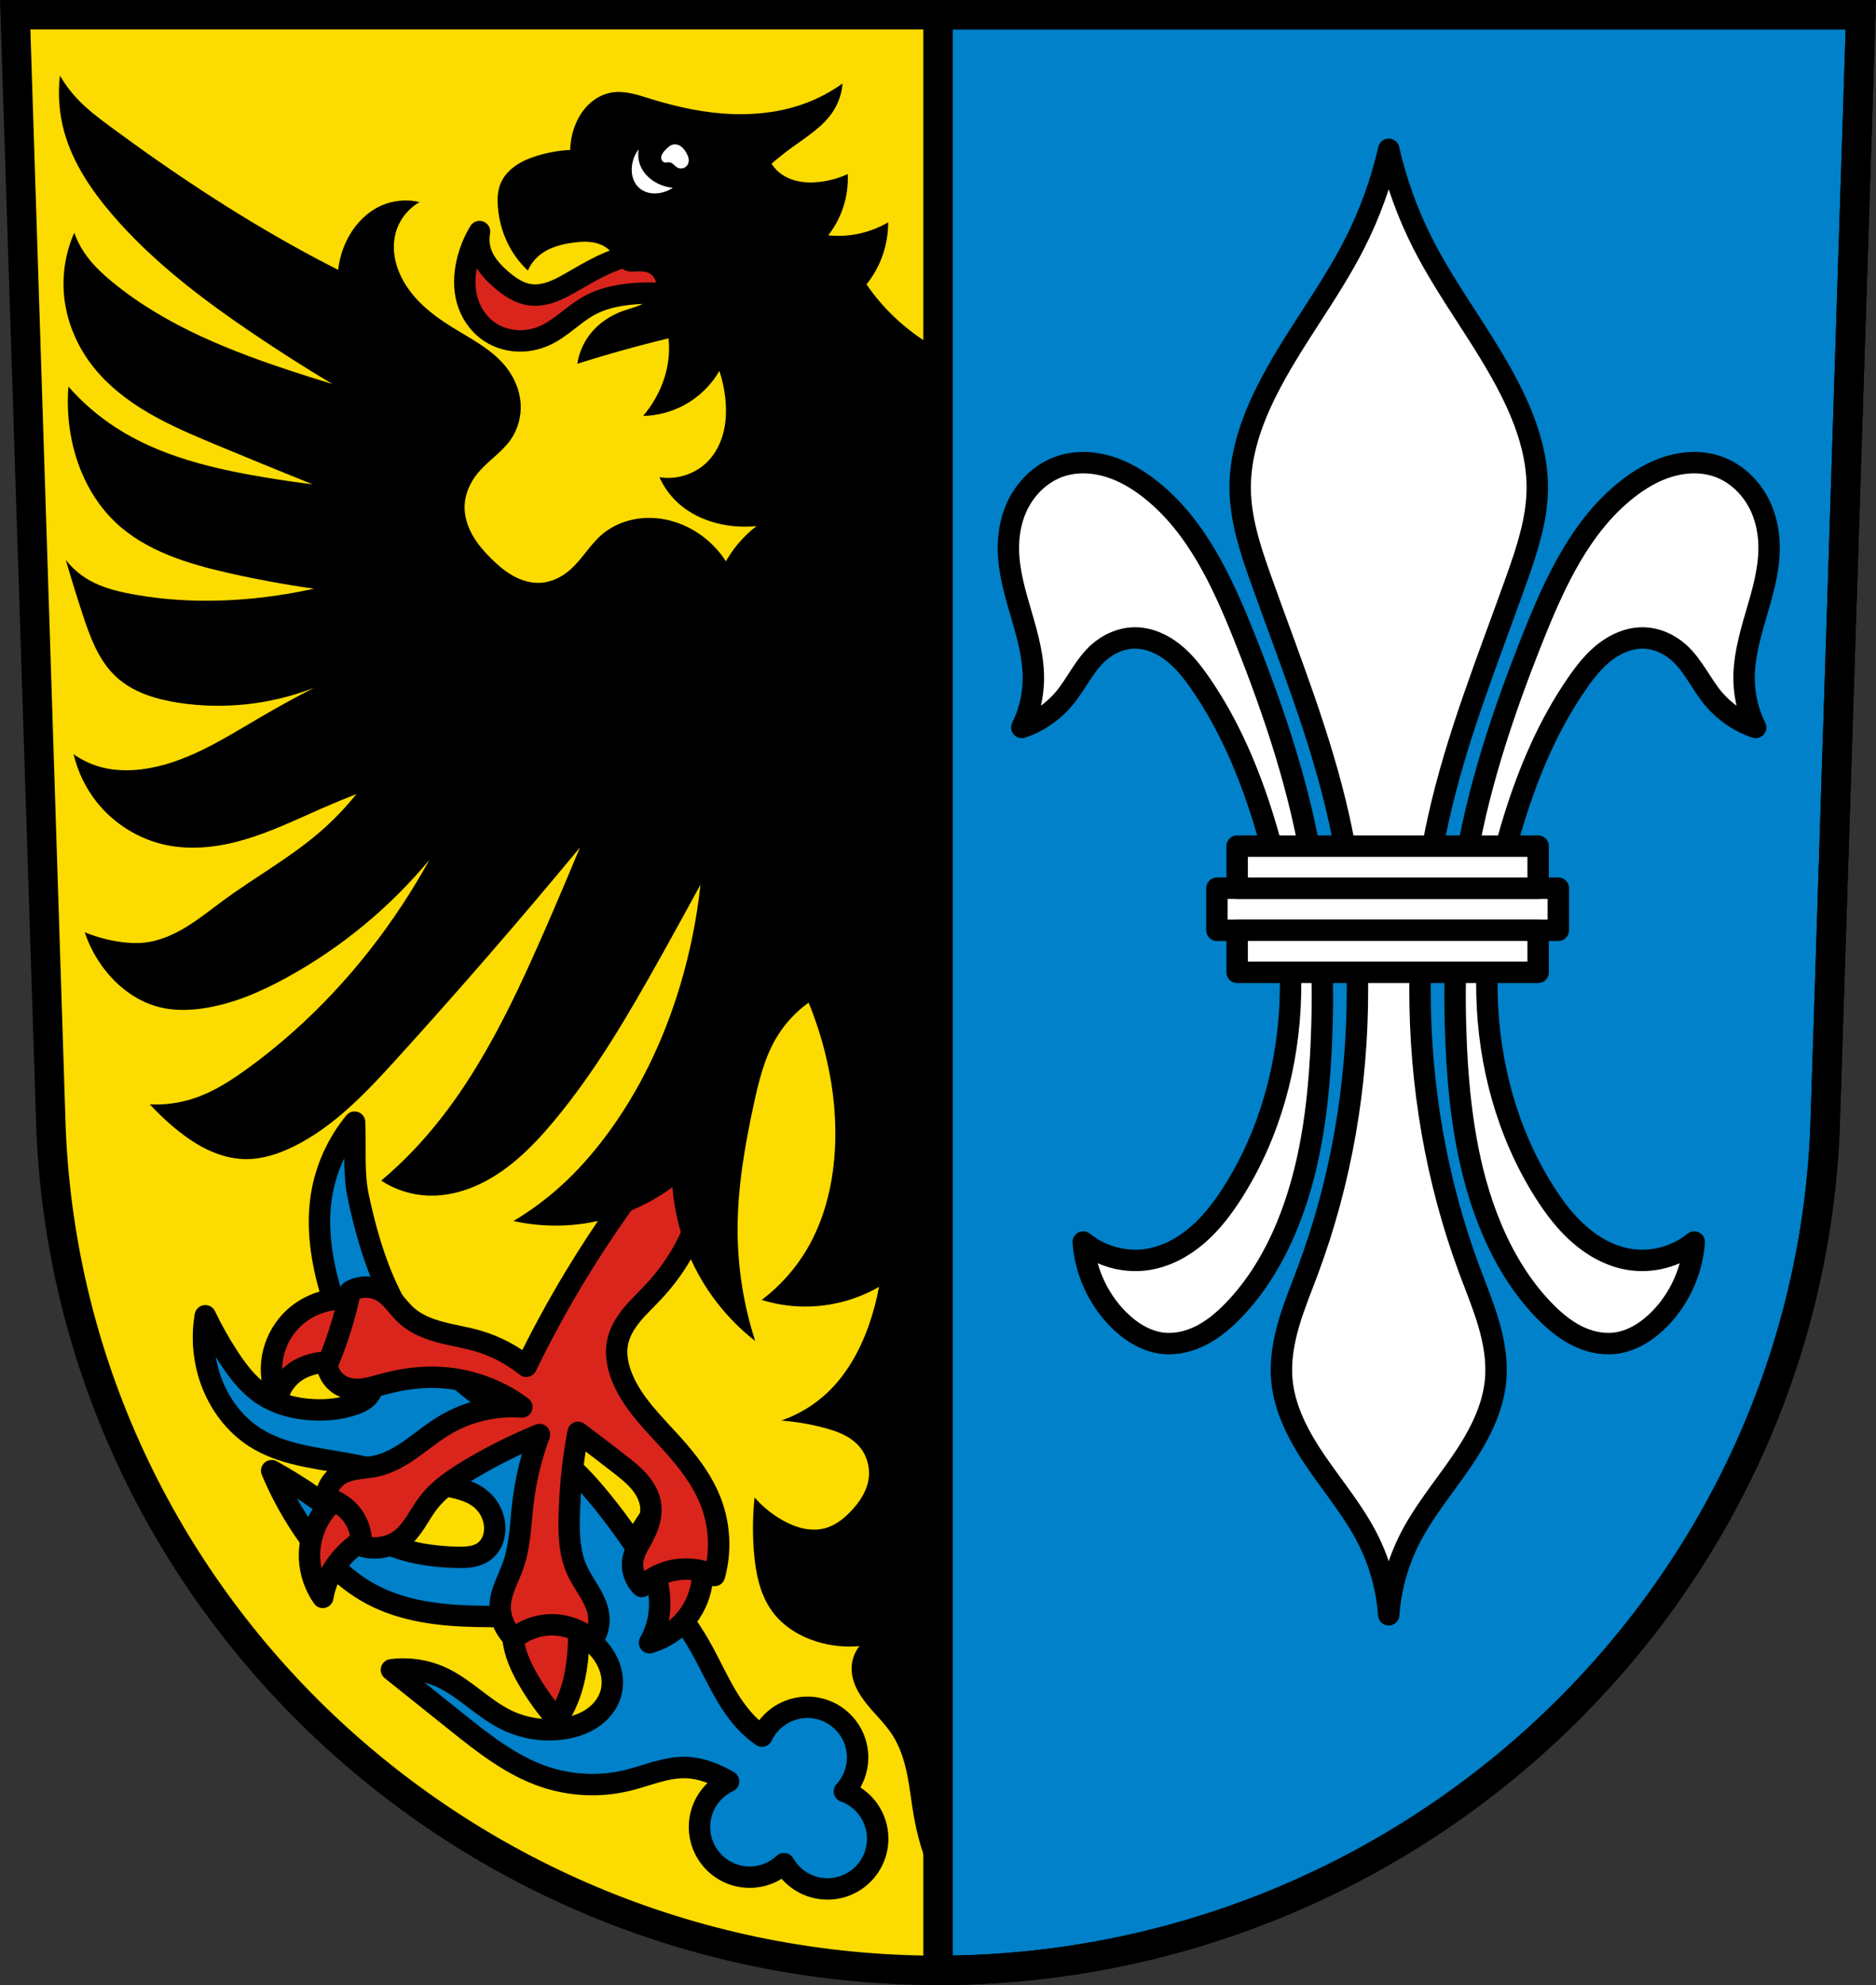 <?xml version="1.0" encoding="UTF-8"?>
<svg version="1.1" viewBox="0 0 701.33 741.77" xmlns="http://www.w3.org/2000/svg"><rect x="0" y="0" width="701.33" height="741.77" fill="#333333" stroke="none"/><g transform="translate(-18.875-32.906)"><path d="m24.555 38.41l13.398 416.62c7.415 175.25 153.92 314.05 331.59 314.14 177.51-.215 324.07-139.06 331.59-314.14l13.398-416.62h-344.98z" fill="#fcdb00" fill-rule="evenodd"/><g stroke="#000"><g stroke-width="11"><path transform="translate(18.875 32.906)" d="m350.68 5.5v730.77c177.51-.22 324.06-139.06 331.58-314.14l13.398-416.62h-344.98z" fill="#0081c9" stroke-linecap="round" stroke-linejoin="round"/><path d="m24.555 38.41l13.398 416.62c7.415 175.25 153.92 314.05 331.59 314.14 177.51-.215 324.07-139.06 331.59-314.14l13.398-416.62h-344.98z" fill="none" fill-rule="evenodd"/></g><g transform="translate(818.31)" fill="#fff" stroke-linejoin="round" stroke-width="8"><g fill-rule="evenodd"><path transform="translate(18.875 32.906)" d="m-299.14 55.793c-2.767 12.152-7.03 23.962-12.666 35.08-9.753 19.237-23.503 36.24-33.13 55.54-5.609 11.244-9.826 23.488-9.744 36.05 0.077 11.719 3.867 23.06 7.797 34.1 10.547 29.633 22.452 58.929 29.23 89.64 4.585 20.775 6.782 42.06 6.822 63.34 0.067 35.782-6.01 71.63-18.514 105.15-2.477 6.643-5.208 13.205-7.186 20.01-1.978 6.809-3.196 13.931-2.559 20.992 1.023 11.337 6.722 21.713 13.182 31.09 6.46 9.373 13.839 18.19 18.973 28.352 4.436 8.778 7.103 18.447 7.795 28.26 0.692-9.811 3.359-19.479 7.795-28.26 5.134-10.16 12.515-18.979 18.975-28.352s12.159-19.749 13.182-31.09c0.637-7.06-0.581-14.183-2.559-20.992s-4.708-13.37-7.186-20.01c-12.503-33.527-18.581-69.37-18.514-105.15 0.04-21.275 2.235-42.561 6.82-63.34 6.779-30.715 18.685-60.01 29.23-89.64 3.93-11.04 7.718-22.385 7.795-34.1 0.082-12.565-4.135-24.809-9.744-36.05-9.628-19.3-23.376-36.3-33.13-55.54-5.636-11.12-9.901-22.926-12.668-35.08z"/><path d="m-394.18 205.79c-3.02-0.029-6.04 0.399-8.906 1.367-7.427 2.51-13.402 8.583-16.502 15.783-2.036 4.73-2.913 9.919-2.871 15.07 0.069 8.429 2.532 16.63 4.898 24.721 2.366 8.09 4.678 16.358 4.43 24.783-0.176 5.96-1.655 11.879-4.305 17.221 6.114-2.051 11.641-5.819 15.783-10.762 4.62-5.512 7.55-12.431 12.916-17.221 3.712-3.314 8.567-5.44 13.543-5.465 5.17-0.026 10.169 2.188 14.236 5.379s7.3 7.318 10.246 11.566c10.713 15.448 18.13 32.976 23.676 50.939 6.521 21.13 10.545 43.18 10.04 65.29-0.587 25.969-7.597 51.972-21.523 73.898-3.715 5.85-7.946 11.441-13.184 15.979-5.238 4.537-11.549 7.994-18.385 9.133-8.551 1.425-17.668-0.989-24.395-6.457 0.753 10.684 5.417 21.05 12.914 28.699 4.585 4.678 10.441 8.44 16.953 9.143 4.96 0.535 10.01-0.749 14.434-3.049 4.427-2.3 8.28-5.578 11.758-9.154 8.697-8.945 15.21-19.855 19.992-31.379 8.818-21.249 11.841-44.46 12.916-67.44 1.01-21.557 0.371-43.24-2.871-64.57-4.615-30.37-14.451-59.714-25.828-88.25-8.182-20.519-17.818-41.558-35.16-55.25-4.748-3.749-10.05-6.89-15.855-8.605-2.901-0.858-5.934-1.342-8.959-1.371zm227.83 0c-3.02 0.029-6.06 0.514-8.959 1.371-5.802 1.715-11.11 4.857-15.855 8.605-17.338 13.689-26.975 34.727-35.16 55.25-11.377 28.534-21.21 57.878-25.828 88.25-3.242 21.336-3.878 43.02-2.869 64.57 1.075 22.981 4.096 46.19 12.914 67.44 4.782 11.524 11.295 22.434 19.992 31.379 3.478 3.577 7.333 6.854 11.76 9.154s9.472 3.584 14.432 3.049c6.512-0.702 12.368-4.465 16.953-9.143 7.497-7.649 12.161-18.02 12.914-28.699-6.726 5.469-15.842 7.882-24.393 6.457-6.836-1.139-13.147-4.595-18.385-9.133-5.238-4.537-9.47-10.129-13.186-15.979-13.927-21.926-20.936-47.93-21.523-73.898-0.5-22.11 3.524-44.16 10.04-65.29 5.543-17.963 12.963-35.492 23.676-50.939 2.946-4.248 6.179-8.375 10.246-11.566s9.07-5.404 14.238-5.379c4.976 0.024 9.831 2.151 13.543 5.465 5.366 4.79 8.294 11.708 12.914 17.221 4.143 4.942 9.669 8.711 15.783 10.762-2.649-5.341-4.129-11.261-4.305-17.221-0.249-8.425 2.063-16.695 4.43-24.785 2.366-8.09 4.829-16.29 4.898-24.719 0.042-5.149-0.835-10.339-2.871-15.07-3.1-7.201-9.08-13.273-16.502-15.783-2.866-0.969-5.881-1.396-8.906-1.367z"/></g><g stroke-linecap="round"><path d="m-344.49 364.8h127.62v15.716h-127.62z"/><path d="m-336.94 349.08h112.53v15.716h-112.53z"/><path d="m-336.94 380.51h112.53v15.717h-112.53z"/></g></g><g fill-rule="evenodd" stroke-linejoin="round" stroke-width="8"><path d="m151.44 452.22c-6.485 7.866-10.816 17.49-12.402 27.561-1.882 11.949.063 24.21 3.445 35.828 2.684 9.218 6.312 18.244 11.713 26.18 1.132 1.664 2.349 3.294 3.127 5.15.389.928.664 1.911.742 2.914.078 1-.044 2.029-.424 2.961-.509 1.25-1.463 2.284-2.568 3.061-1.105.776-2.36 1.311-3.633 1.762-4.836 1.712-10.03 2.279-15.16 2.066-7.06-.293-14.205-2.125-19.982-6.201-4.813-3.396-8.468-8.174-11.713-13.09-3.345-5.068-6.34-10.368-8.957-15.848-1.392 8.04-.671 16.432 2.068 24.12 3.08 8.637 8.805 16.426 16.535 21.359 9.938 6.342 22.16 7.571 33.762 9.646 12.508 2.237 24.776 5.631 37.21 8.268 4.592.974 9.396 1.928 13.09 4.822 3.166 2.479 5.246 6.323 5.512 10.336.121 1.824-.123 3.683-.811 5.377-.688 1.694-1.828 3.217-3.322 4.27-1.368.964-2.993 1.514-4.643 1.793-1.649.279-3.331.299-5 .273-9.432-.141-18.94-1.683-27.561-5.512-9.275-4.119-17.19-10.705-25.492-16.537-5.322-3.737-10.846-7.188-16.537-10.334 3.01 7.216 6.709 14.15 11.02 20.67 6.79 10.265 15.333 19.683 26.18 25.492 11.907 6.375 25.77 8 39.27 8.27 7.741.155 15.529-.095 23.18 1.082 7.653 1.176 15.303 3.916 20.914 9.252 2.492 2.369 4.548 5.24 5.725 8.471 1.177 3.231 1.44 6.832.477 10.133-1.096 3.753-3.732 6.955-6.977 9.137-3.245 2.182-7.07 3.397-10.938 3.955-7.248 1.045-14.801-.188-21.359-3.445-8.631-4.287-15.348-11.846-24.12-15.848-5.778-2.638-12.308-3.605-18.604-2.756 8.04 6.43 16.08 12.86 24.12 19.291 10.206 8.166 20.688 16.49 33.07 20.672 9.932 3.354 20.818 3.847 31.01 1.377 7.343-1.781 14.495-5.082 22.05-4.822 5.595.193 10.901 2.356 15.781 5.176-6.62 3.077-10.858 9.711-10.867 17.01 0 10.375 8.41 18.787 18.785 18.787 4.747-.006 9.315-1.809 12.787-5.05 3.344 5.831 9.548 9.43 16.27 9.439 10.375 0 18.785-8.41 18.785-18.785-.011-7.92-4.988-14.982-12.443-17.656 3.163-3.455 4.922-7.968 4.93-12.652 0-10.375-8.41-18.785-18.785-18.785-7.263.009-13.869 4.204-16.967 10.773-1.196-.859-2.365-1.757-3.471-2.73-10.693-9.408-14.889-24.06-22.736-35.828-12.443-18.66-23.656-38.38-38.586-55.12-19.969-22.385-50.23-35.05-67.38-59.657-9.838-14.12-15.12-31.29-18.719-48.12-1.951-9.126-.998-18.891-1.406-27.962z" fill="#0081c9"/><g fill="#da251d"><path d="m267.73 127.53c-5.373-.515-10.845.014-16.02 1.55-6.614 1.963-12.628 5.508-18.603 8.957-2.495 1.44-5.01 2.876-7.714 3.87-2.703.994-5.627 1.535-8.478 1.125-4.048-.582-7.589-3.01-10.68-5.684-3.097-2.683-5.983-5.803-7.407-9.646-.973-2.626-1.214-5.518-.689-8.268-2.154 3.565-3.73 7.478-4.651 11.541-1.038 4.581-1.231 9.419 0 13.952 1.291 4.756 4.2 9.105 8.268 11.885 3.748 2.561 8.388 3.733 12.919 3.445 2.795-.177 5.552-.894 8.096-2.067 6.06-2.794 10.673-8.02 16.536-11.196 4.437-2.406 9.454-3.564 14.469-4.134 5.088-.579 10.242-.579 15.33 0l-1.378-15.33z"/><path d="m146.71 518.3c-7.139.038-14.237 3.071-19.15 8.262-3.548 3.751-5.954 8.564-6.826 13.652-.872 5.088-.207 10.43 1.889 15.15.876-3.742 3.101-7.152 6.172-9.463 2.629-1.979 5.811-3.137 9.05-3.703 5.527-.965 11.339-.24 16.459 2.057l13.166-16.05c-4.674-5.809-11.891-9.495-19.338-9.875-.476-.024-.952-.034-1.428-.031zm11.365 69.7c-.552.016-1.101.051-1.65.109-3.814.406-7.503 1.837-10.652 4.03-3.149 2.19-5.758 5.129-7.648 8.467-2.532 4.471-3.768 9.666-3.518 14.799.25 5.132 1.984 10.185 4.939 14.389.618-3.739 1.977-7.355 3.975-10.576 2.112-3.406 4.918-6.351 8.04-8.869 4.855-3.922 10.507-6.852 16.512-8.555l1.146-11.11c-3.387-1.861-7.277-2.788-11.139-2.678zm105.17 9.672l-6.1 9.359c3.596 5.101 6.15 10.934 7.457 17.04.839 3.919 1.169 7.973.668 11.949-.474 3.76-1.693 7.425-3.564 10.721 4.941-1.409 9.468-4.246 12.891-8.08 3.423-3.832 5.732-8.648 6.576-13.717.63-3.783.449-7.709-.621-11.393-1.07-3.683-3.039-7.115-5.748-9.83-3.12-3.126-7.212-5.267-11.559-6.05zm-29.12 32.16l-20.984 2.057c-2.024 4.046-2.889 8.664-2.469 13.168.521 5.575 2.941 10.797 5.76 15.635 3.071 5.271 6.661 10.24 10.699 14.813 1.632-2.457 3.01-5.082 4.113-7.818 2.158-5.361 3.226-11.11 3.703-16.869.58-6.994.303-14.06-.822-20.984z"/><path d="m270.34 458.68c-13.481 16.188-25.734 33.397-36.62 51.43-6.535 10.828-12.578 21.952-18.1 33.33-5.333-4.306-11.525-7.543-18.1-9.464-4.608-1.345-9.381-2.047-14.02-3.283s-9.246-3.075-12.781-6.324c-1.56-1.434-2.875-3.108-4.269-4.703-1.395-1.595-2.899-3.135-4.727-4.205-1.799-1.053-3.881-1.618-5.966-1.618s-4.167 0.565-5.966 1.618c-0.802 3.877-1.764 7.722-2.88 11.521-1.604 5.456-3.528 10.817-5.76 16.05 0.271 1.82 1.032 3.565 2.182 5 1.15 1.437 2.685 2.563 4.401 3.227 2.354 0.911 4.969 0.942 7.464 0.565s4.912-1.145 7.349-1.8c6.298-1.693 12.82-2.649 19.339-2.469 11.495 0.317 22.863 4.252 32.09 11.11-10.147-0.774-20.517 1.709-29.21 6.995-4.227 2.569-8.04 5.759-12.08 8.612s-8.412 5.409-13.243 6.468c-2.245 0.492-4.549 0.652-6.822 0.994s-4.56 0.884-6.534 2.063c-3.093 1.847-5.188 5.268-5.427 8.863 4.689 1.043 8.871 4.178 11.188 8.386 1.579 2.868 2.303 6.199 2.057 9.464 4.982 1.68 10.781 0.691 14.924-2.547 2.23-1.743 3.955-4.045 5.502-6.415s2.948-4.841 4.673-7.085c4.01-5.211 9.583-8.969 15.224-12.344 8.429-5.04 17.241-9.449 26.333-13.167-3.057 8.219-5.133 16.803-6.172 25.51-0.94 7.879-1.058 15.972-3.703 23.453-1.724 4.874-4.52 9.507-4.804 14.669-0.256 4.66 1.721 9.394 5.215 12.487 3.379-2.766 7.587-4.507 11.932-4.938 6.224-0.617 12.672 1.533 17.281 5.76 1.71-2.364 2.595-5.314 2.469-8.229-0.145-3.344-1.563-6.502-3.233-9.402-1.67-2.901-3.62-5.651-4.996-8.702-2.816-6.242-3.05-13.315-2.88-20.16 0.261-10.489 1.363-20.957 3.292-31.27 5.254 3.922 10.466 7.9 15.635 11.932 2.577 2.01 5.161 4.051 7.289 6.531 2.129 2.48 3.796 5.454 4.231 8.693 0.554 4.123-0.922 8.262-2.88 11.932-1.422 2.666-3.137 5.261-3.703 8.229-0.703 3.687 0.578 7.693 3.292 10.286 2.58-2.414 5.693-4.254 9.05-5.349 5.894-1.922 12.526-1.47 18.1 1.234 2.445-8.882 2.01-18.533-1.234-27.16-3.083-8.203-8.539-15.294-14.401-21.807-7.05-7.835-14.992-15.321-18.927-25.1-1.676-4.163-2.562-8.773-1.646-13.167 0.784-3.761 2.839-7.15 5.273-10.123s5.261-5.595 7.894-8.393c8.207-8.723 14.556-19.301 17.693-30.859 1.958-7.214 2.657-14.768 2.057-22.22l-12.344-4.115z" stroke-linecap="round"/></g></g></g><g fill-rule="evenodd"><path d="m369.53 738.85v-575.59c-8.379-4.551-15.899-10.678-22.05-17.966-1.655-1.962-3.212-4.01-4.663-6.125 2.525-3.152 4.526-6.723 5.898-10.521 1.463-4.051 2.209-8.36 2.192-12.667-3.253 1.904-6.799 3.305-10.475 4.141-3.904.888-7.953 1.136-11.936.731 2.451-3.135 4.356-6.696 5.603-10.475 1.317-3.992 1.898-8.225 1.705-12.424-3.309 1.516-6.859 2.506-10.475 2.923-2.798.323-5.658.301-8.404-.327-2.746-.627-5.381-1.882-7.43-3.815-.842-.794-1.581-1.697-2.192-2.68 2.593-2.218 5.275-4.332 8.04-6.334 5.487-3.975 11.465-7.682 15.1-13.398 1.95-3.063 3.132-6.611 3.41-10.231-4.2 3.02-8.8 5.485-13.642 7.308-8.588 3.234-17.867 4.425-27.04 4.141-10.599-.328-21.07-2.586-31.19-5.73-2.378-.738-4.746-1.527-7.185-2.029-2.439-.502-4.967-.711-7.419-.28-3.271.576-6.293 2.292-8.647 4.635-2.354 2.343-4.06 5.291-5.165 8.423-.949 2.689-1.469 5.528-1.535 8.379-4.211.205-8.396.943-12.424 2.192-2.832.878-5.611 2.02-8.04 3.724-2.428 1.702-4.499 3.998-5.603 6.75-1.075 2.678-1.191 5.648-.974 8.526.432 5.737 2.155 11.388 5.116 16.321 1.669 2.782 3.725 5.331 6.09 7.552.848-1.933 2.1-3.687 3.654-5.116 3.656-3.362 8.714-4.744 13.642-5.359 2.543-.318 5.145-.459 7.653.067 2.509.526 4.937 1.78 6.475 3.831.795 1.06 1.327 2.289 1.982 3.441.654 1.152 1.477 2.27 2.647 2.893.656.349 1.393.526 2.133.6.74.074 1.485.047 2.228 0 1.485-.074 3.03-.182 4.409.364.848.335 1.598.91 2.149 1.636.551.726.903 1.6 1.018 2.505.185 1.452-.242 2.945-1.036 4.176-.793 1.23-1.933 2.211-3.189 2.962-2.512 1.503-5.442 2.109-8.199 3.093-4.729 1.688-9.07 4.586-12.18 8.526-2.553 3.232-4.25 7.134-4.872 11.206 4.286-1.356 8.59-2.655 12.911-3.898 7.02-2.02 14.09-3.887 21.19-5.603.322 3.079.24 6.199-.244 9.257-.56 3.538-1.655 6.984-3.167 10.231-1.592 3.421-3.647 6.626-6.09 9.5 5.246-.097 10.465-1.444 15.1-3.898 5.555-2.939 10.256-7.469 13.398-12.911 1.072 3.242 1.808 6.595 2.192 9.988.474 4.184.409 8.459-.561 12.557-.97 4.098-2.874 8.02-5.773 11.07-4.6 4.849-11.681 7.209-18.27 6.09 1.603 3.583 3.939 6.836 6.821 9.5 5.12 4.733 11.86 7.508 18.757 8.526 3.544.523 7.154.605 10.718.244-2.597 2-4.971 4.296-7.06 6.821-1.641 1.979-3.11 4.101-4.385 6.334-2.229-3.441-5.04-6.502-8.282-9.01-5.598-4.338-12.536-7-19.616-7.192-6.705-.178-13.547 1.946-18.61 6.345-4.414 3.836-7.316 9.17-11.712 13.03-3.061 2.685-6.899 4.61-10.962 4.872-3.532.227-7.07-.807-10.174-2.501-3.107-1.694-5.823-4.02-8.34-6.512-2.698-2.668-5.215-5.563-7.07-8.872-1.856-3.309-3.03-7.07-2.917-10.859.134-4.451 2.049-8.737 4.872-12.18 3.757-4.582 9.06-7.789 12.424-12.667 2.678-3.882 3.959-8.691 3.654-13.398-.335-5.17-2.545-10.136-5.846-14.13-5.212-6.303-12.781-10.06-19.732-14.372-4.359-2.705-8.569-5.706-12.179-9.35-3.611-3.645-6.617-7.965-8.283-12.817-1.42-4.136-1.832-8.679-.731-12.911 1.273-4.893 4.605-9.216 9.01-11.693-4.677-1.123-9.713-.688-14.13 1.218-5.815 2.51-10.378 7.462-13.154 13.154-1.676 3.435-2.752 7.162-3.167 10.962-2.365-1.198-4.72-2.416-7.06-3.654-27.377-14.45-53.3-31.535-78.2-49.938-4.362-3.225-8.718-6.513-12.424-10.475-2.423-2.591-4.553-5.457-6.334-8.526-.807 6.831-.308 13.815 1.462 20.462 3.163 11.878 10.245 22.357 18.27 31.668 14.827 17.204 33.09 31.1 51.887 43.848 9.884 6.699 19.958 13.12 30.21 19.244-4.153-1.262-8.294-2.562-12.424-3.898-24.75-8.01-49.561-17.602-69.67-34.1-4.01-3.291-7.848-6.884-10.718-11.206-1.511-2.274-2.741-4.735-3.654-7.308-3.136 7.08-4.488 14.936-3.898 22.655.742 9.697 4.55 19.08 10.475 26.796 5.652 7.358 13.12 13.166 21.13 17.85 8.01 4.684 16.588 8.302 25.15 11.869 12.07 5.03 24.17 9.98 36.3 14.86-6.107-.77-12.199-1.664-18.27-2.68-19.309-3.231-38.856-7.884-55.3-18.514-6.596-4.265-12.599-9.445-17.783-15.347-.451 5.767-.205 11.588.731 17.296 2.051 12.51 7.614 24.645 16.808 33.373 11.37 10.794 27.1 15.537 42.39 19 10.55 2.39 21.2 4.341 31.912 5.846-6.834 1.509-13.749 2.648-20.706 3.41-15.886 1.741-32.04 1.506-47.745-1.462-5.4-1.02-10.817-2.392-15.59-5.116-3.371-1.924-6.367-4.503-8.77-7.552 1.99 6.858 4.102 13.68 6.334 20.462 2.767 8.41 5.943 17.11 12.424 23.14 6.276 5.842 14.911 8.442 23.386 9.744 16.99 2.61 34.659.656 50.669-5.603-6.755 3.474-13.417 7.129-19.975 10.962-14.04 8.206-28.2 17.439-44.34 19.488-5.03.639-10.195.545-15.1-.731-3.747-.974-7.315-2.634-10.475-4.872 1.534 6.561 4.555 12.77 8.77 18.03 6.396 7.978 15.58 13.688 25.578 15.834 9.728 2.088 19.927.848 29.476-1.949 10.01-2.931 19.433-7.518 28.988-11.693 4.27-1.866 8.575-3.653 12.911-5.359-4.169 5.208-8.824 10.03-13.885 14.372-11.1 9.53-24.01 16.684-35.809 25.334-4.586 3.362-9.02 6.959-13.865 9.93-4.849 2.971-10.197 5.322-15.854 5.904-2.835.292-5.701.134-8.526-.244-4.679-.626-9.276-1.857-13.642-3.654 1.74 5.194 4.391 10.08 7.795 14.372 5.145 6.486 12.182 11.655 20.22 13.642 5.158 1.275 10.572 1.221 15.834.487 11.284-1.574 21.933-6.196 31.912-11.693 20.224-11.141 38.34-26.1 53.1-43.848-3.118 5.645-6.451 11.172-9.988 16.565-15.521 23.665-35.07 44.771-57.977 61.39-6.263 4.543-12.866 8.795-20.22 11.206-5.245 1.72-10.808 2.467-16.321 2.192 2.951 3.222 6.128 6.236 9.5 9.01 3.734 3.075 7.728 5.872 12.1 7.947 4.369 2.075 9.132 3.417 13.968 3.502 6.443.114 12.749-1.992 18.514-4.872 15.08-7.535 26.909-20.16 38.25-32.642 23.415-25.782 46.24-52.1 68.45-78.926-4.279 10.357-8.664 20.67-13.154 30.937-12.88 29.452-27 59.09-49.21 82.34-3.771 3.948-7.758 7.691-11.936 11.206 5.266 3.447 11.492 5.409 17.783 5.603 5.839.18 11.67-1.14 17.05-3.41 11.81-4.981 21.245-14.291 29.476-24.12 15.89-18.969 28.371-40.514 40.44-62.12 4.927-8.821 9.799-17.672 14.616-26.552-1.365 12.7-3.897 25.27-7.552 37.514-6.101 20.429-15.397 39.997-28.26 57-4.896 6.475-10.306 12.575-16.321 18.03-5.472 4.959-11.439 9.373-17.783 13.154 7.18 1.581 14.598 2.076 21.924 1.462 13.487-1.131 26.632-6.082 37.514-14.13.67 8.618 2.735 17.13 6.09 25.09 5.341 12.68 13.986 23.952 24.847 32.399-4.271-13.197-6.498-27.05-6.577-40.925-.091-16.08 2.678-32.03 6.09-47.745 1.867-8.597 3.991-17.308 8.526-24.847 3.042-5.058 7.133-9.482 11.936-12.911 2.591 6.327 4.71 12.847 6.334 19.488 2.937 12.01 4.248 24.449 3.41 36.784-.856 12.601-4.03 25.19-10.475 36.05-4.314 7.264-10.06 13.675-16.808 18.757 4.498 1.403 9.178 2.224 13.885 2.436 10.41.47 20.938-2.098 29.963-7.308-.894 4.968-2.199 9.862-3.898 14.616-3.344 9.362-8.325 18.305-15.59 25.09-4.88 4.558-10.733 8.07-17.05 10.231 5.343.425 10.648 1.323 15.834 2.68 2.425.634 4.834 1.373 7.098 2.449 2.264 1.076 4.387 2.502 6.06 4.372 2.97 3.326 4.326 8.02 3.654 12.424-.696 4.562-3.397 8.592-6.577 11.936-2.654 2.792-5.795 5.28-9.5 6.334-2.69.765-5.57.734-8.306.151-2.735-.583-5.335-1.702-7.772-3.074-3.942-2.219-7.502-5.116-10.475-8.526-.689 6.714-.771 13.49-.244 20.22.626 7.995 2.248 16.243 7.06 22.655 4 5.326 9.963 8.974 16.321 10.962 5.177 1.618 10.676 2.202 16.08 1.705-1.76 2.205-2.799 4.976-2.923 7.795-.111 2.538.504 5.075 1.539 7.395 1.035 2.32 2.48 4.437 4.07 6.419 3.18 3.963 6.973 7.451 9.707 11.734 2.884 4.519 4.472 9.748 5.514 15.01 1.043 5.258 1.573 10.606 2.534 15.88 1.682 9.234 4.688 18.226 8.898 26.615"/><path d="m271.5 86.86c-.242-.023-.488-.02-.73.014-.637.09-1.233.384-1.754.762-.521.378-.972.841-1.412 1.311-.32.341-.636.688-.902 1.072-.266.385-.483.811-.582 1.268-.099.457-.076.947.113 1.375.19.428.556.783 1.01.912.314.09.648.071.973.037.325-.034.651-.081.975-.037.588.079 1.098.444 1.543.836.445.392.86.829 1.381 1.113.707.386 1.582.45 2.338.174.756-.276 1.382-.887 1.682-1.635.27-.674.276-1.434.115-2.143-.161-.708-.48-1.373-.846-2-.494-.847-1.09-1.654-1.875-2.242-.589-.441-1.296-.748-2.023-.816m-13.885 1.842c-1.491 1.961-2.391 4.363-2.557 6.82-.091 1.35.036 2.722.451 4.01.416 1.288 1.125 2.488 2.105 3.42 1.025.974 2.33 1.636 3.705 1.967 1.375.331 2.818.338 4.213.104 1.738-.293 3.411-.96 4.871-1.947-1.942-.186-3.851-.726-5.604-1.584-2.627-1.286-4.927-3.341-6.211-5.969-1.025-2.098-1.371-4.52-.975-6.82" fill="#fff"/></g></g></svg>
